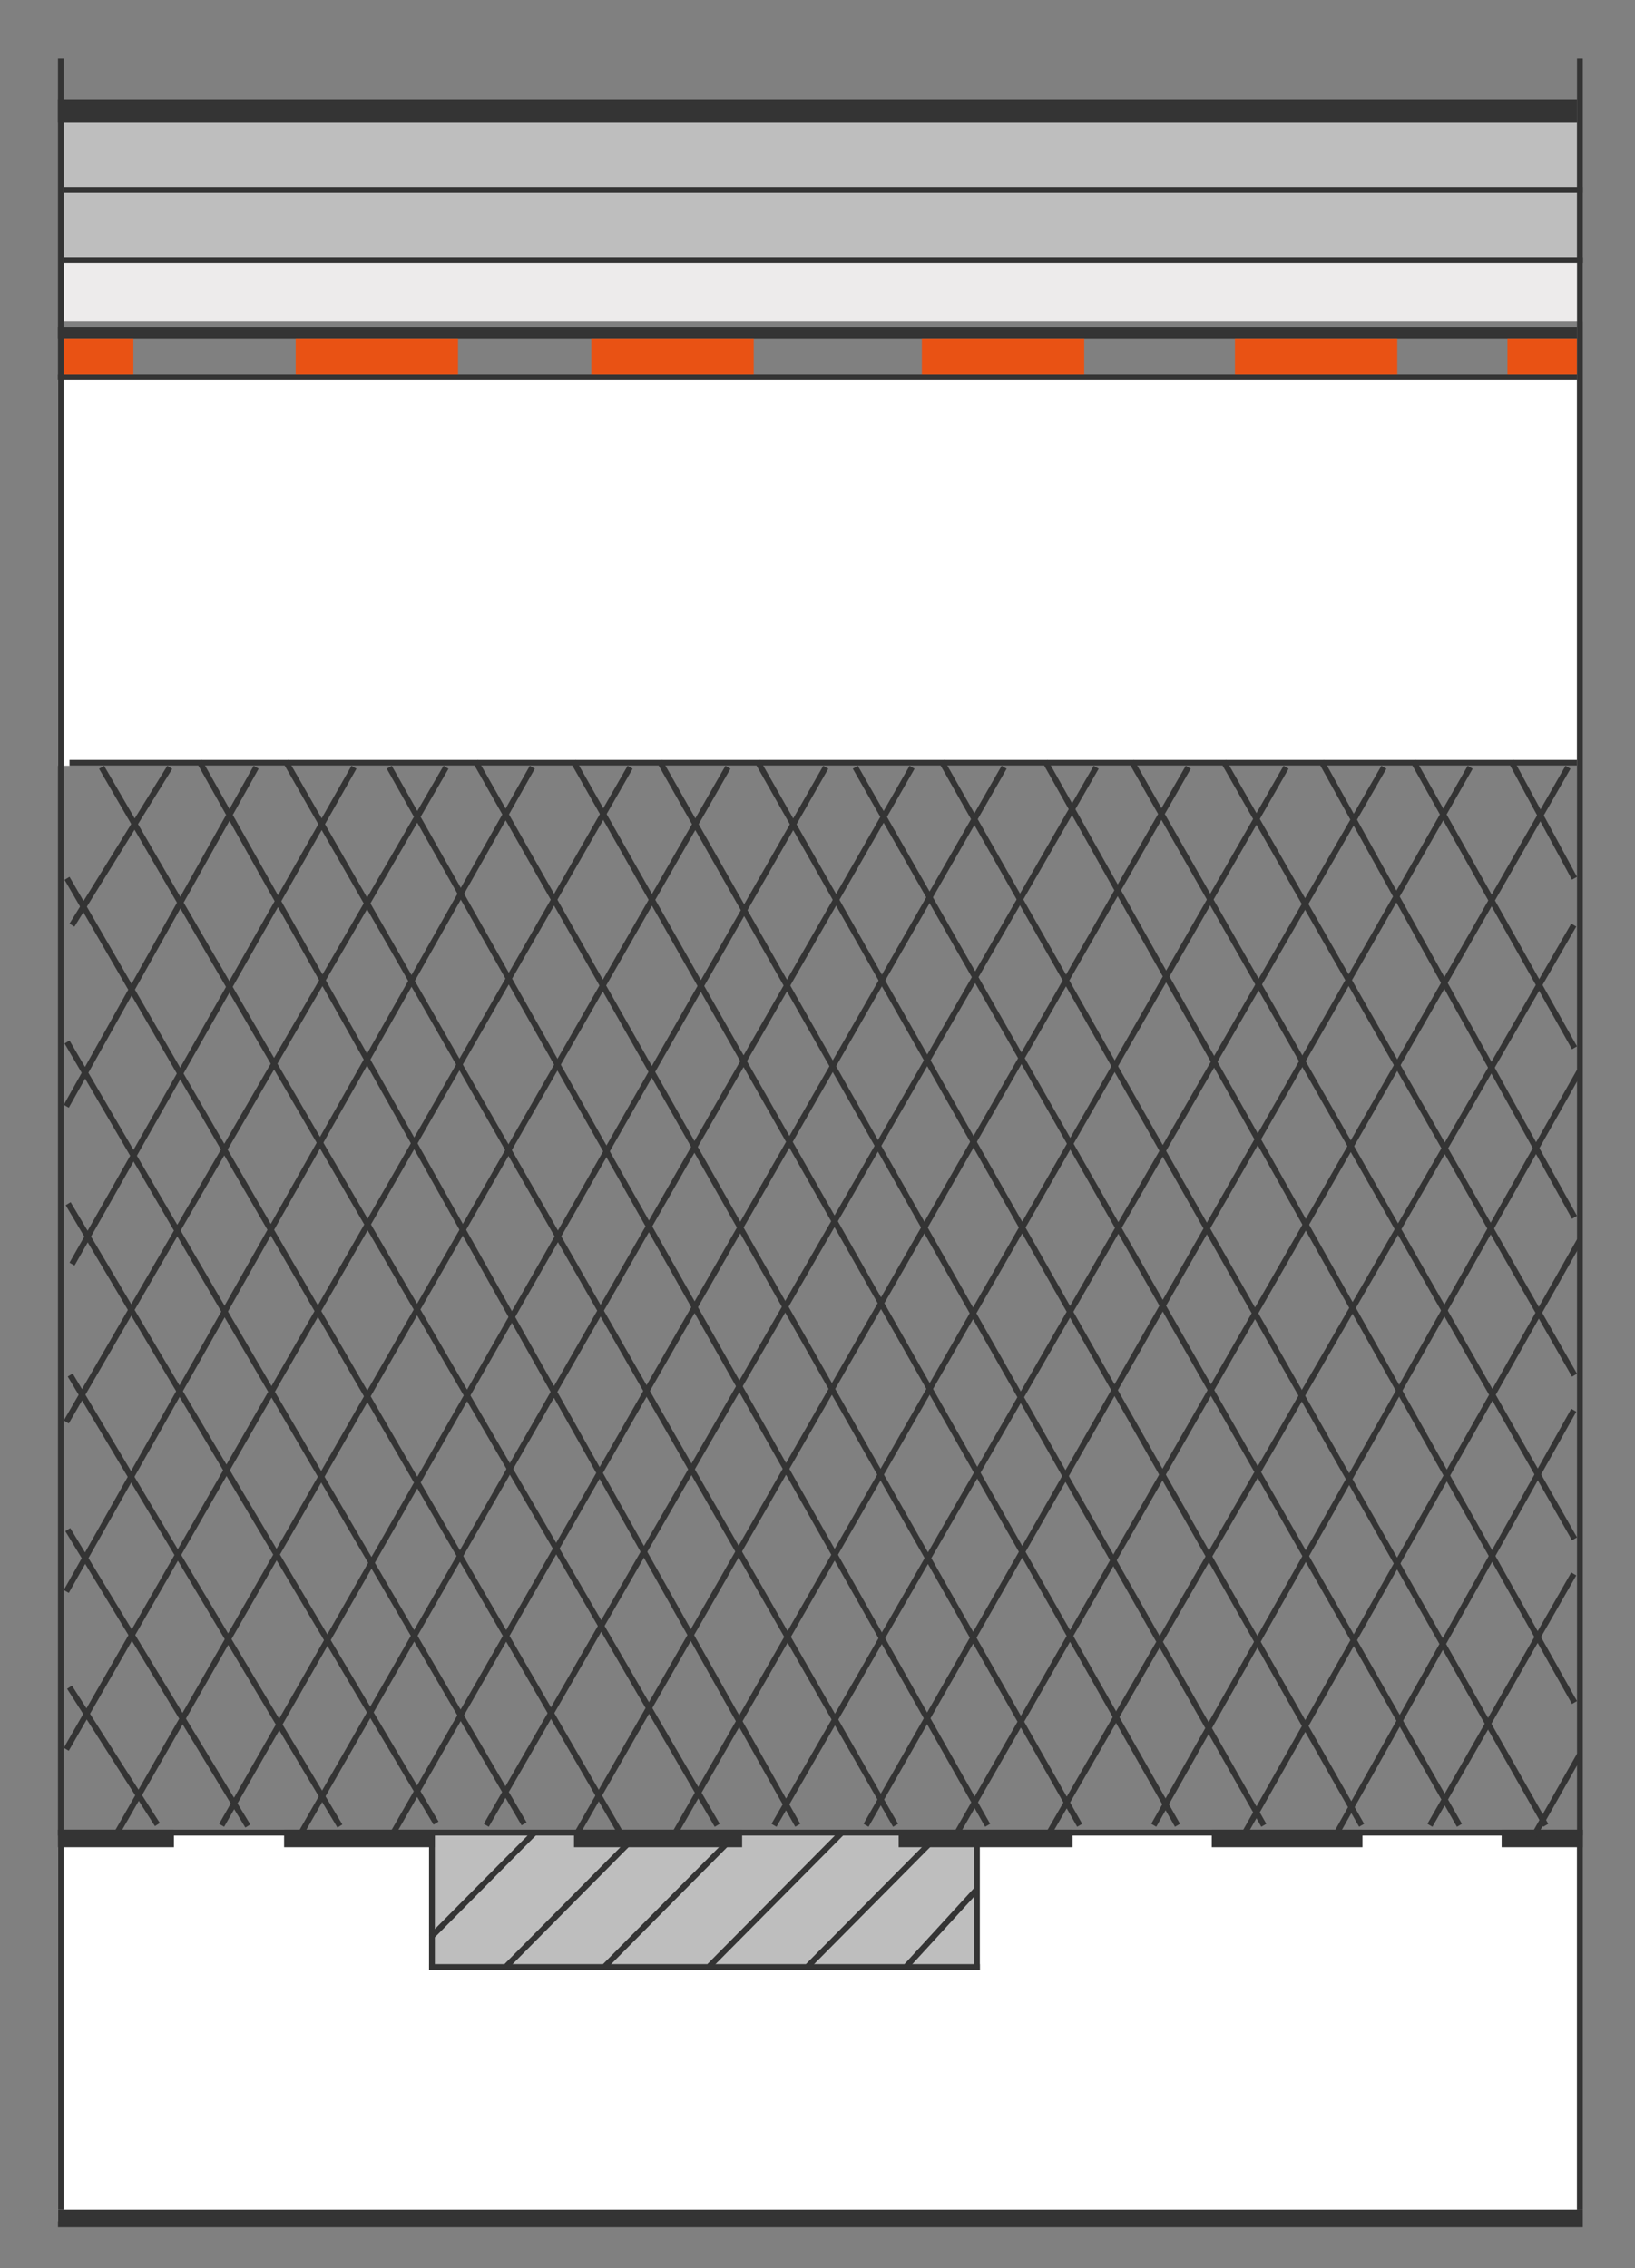 <?xml version="1.0" encoding="UTF-8"?> <svg xmlns="http://www.w3.org/2000/svg" width="137" height="190" viewBox="0 0 137 190" fill="none"><rect x="0" y="0" width="137" height="190" fill="#808080" stroke="none"/> <g clip-path="url(#clip0_1040_5024)"> <path d="M4.858 153.763H132.142V186.082H4.858V153.763Z" fill="white"></path> <path d="M4.858 31.83H132.142V64.15H4.858V31.83Z" fill="white"></path> <path d="M5.344 10.284H132.142V22.036H5.344V10.284Z" fill="#BEBEBE"></path> <path d="M35.95 153.763H81.617V165.026H35.95V153.763Z" fill="#BEBEBE"></path> <path fill-rule="evenodd" clip-rule="evenodd" d="M132.627 26.933H5.344V21.546H132.627V26.933Z" fill="#343434"></path> <path fill-rule="evenodd" clip-rule="evenodd" d="M132.627 186.572H4.858V185.103H132.627V186.572Z" fill="#343434"></path> <path fill-rule="evenodd" clip-rule="evenodd" d="M132.142 10.284H4.858V8.325H132.142V10.284Z" fill="#343434"></path> <path fill-rule="evenodd" clip-rule="evenodd" d="M132.627 16.16H5.344V15.67H132.627V16.16Z" fill="#343434"></path> <path fill-rule="evenodd" clip-rule="evenodd" d="M132.627 22.036H5.344V21.546H132.627V22.036Z" fill="#343434"></path> <path fill-rule="evenodd" clip-rule="evenodd" d="M132.142 28.402H4.858V27.423H132.142V28.402Z" fill="#343434"></path> <path fill-rule="evenodd" clip-rule="evenodd" d="M132.627 26.933H5.344V22.036H132.627V26.933Z" fill="#EDEBEB"></path> <path fill-rule="evenodd" clip-rule="evenodd" d="M132.142 31.83H4.858V31.34H132.142V31.83Z" fill="#343434"></path> <path fill-rule="evenodd" clip-rule="evenodd" d="M132.627 153.763H5.344V153.273H132.627V153.763Z" fill="#343434"></path> <path fill-rule="evenodd" clip-rule="evenodd" d="M11.174 31.34H5.344V28.402H11.174V31.34Z" fill="#E95214"></path> <path fill-rule="evenodd" clip-rule="evenodd" d="M132.142 31.34H126.312V28.402H132.142V31.34Z" fill="#E95214"></path> <path fill-rule="evenodd" clip-rule="evenodd" d="M38.379 31.34H24.776V28.402H38.379V31.34Z" fill="#E95214"></path> <path fill-rule="evenodd" clip-rule="evenodd" d="M63.156 31.34H49.553V28.402H63.156V31.34Z" fill="#E95214"></path> <path fill-rule="evenodd" clip-rule="evenodd" d="M90.847 31.34H77.245V28.402H90.847V31.34Z" fill="#E95214"></path> <path fill-rule="evenodd" clip-rule="evenodd" d="M117.081 31.34H103.479V28.402H117.081V31.34Z" fill="#E95214"></path> <path fill-rule="evenodd" clip-rule="evenodd" d="M14.574 154.742H4.858V153.273H14.574V154.742Z" fill="#343434"></path> <path fill-rule="evenodd" clip-rule="evenodd" d="M36.436 154.742H23.805V153.273H36.436V154.742Z" fill="#343434"></path> <path fill-rule="evenodd" clip-rule="evenodd" d="M62.184 154.742H48.096V153.273H62.184V154.742Z" fill="#343434"></path> <path fill-rule="evenodd" clip-rule="evenodd" d="M89.876 154.742H75.301V153.273H89.876V154.742Z" fill="#343434"></path> <path fill-rule="evenodd" clip-rule="evenodd" d="M114.166 154.742H101.535V153.273H114.166V154.742Z" fill="#343434"></path> <path fill-rule="evenodd" clip-rule="evenodd" d="M132.628 154.742L125.826 154.742L125.826 153.273L132.628 153.273L132.628 154.742Z" fill="#343434"></path> <path fill-rule="evenodd" clip-rule="evenodd" d="M35.95 165.026L35.95 153.763L36.436 153.763L36.436 165.026L35.95 165.026Z" fill="#343434"></path> <path fill-rule="evenodd" clip-rule="evenodd" d="M81.617 165.026L81.617 153.763L82.103 153.763L82.103 165.026L81.617 165.026Z" fill="#343434"></path> <path fill-rule="evenodd" clip-rule="evenodd" d="M35.95 164.536L82.103 164.536L82.103 165.026L35.95 165.026L35.95 164.536Z" fill="#343434"></path> <path fill-rule="evenodd" clip-rule="evenodd" d="M35.95 162.088L44.695 153.273L45.038 153.619L36.293 162.434L35.95 162.088Z" fill="#343434"></path> <path fill-rule="evenodd" clip-rule="evenodd" d="M42.266 164.536L52.954 153.763L53.297 154.109L42.609 164.882L42.266 164.536Z" fill="#343434"></path> <path fill-rule="evenodd" clip-rule="evenodd" d="M59.269 164.536L70.443 153.273L70.787 153.619L59.613 164.882L59.269 164.536Z" fill="#343434"></path> <path fill-rule="evenodd" clip-rule="evenodd" d="M50.525 164.536L61.213 153.763L61.556 154.109L50.868 164.882L50.525 164.536Z" fill="#343434"></path> <path fill-rule="evenodd" clip-rule="evenodd" d="M67.528 164.536L78.216 153.763L78.56 154.109L67.872 164.882L67.528 164.536Z" fill="#343434"></path> <path fill-rule="evenodd" clip-rule="evenodd" d="M75.787 164.536L81.617 158.17L81.974 158.503L76.144 164.868L75.787 164.536Z" fill="#343434"></path> <path fill-rule="evenodd" clip-rule="evenodd" d="M128.255 153.763L132.141 146.907L132.563 147.15L128.676 154.006L128.255 153.763Z" fill="#343434"></path> <path fill-rule="evenodd" clip-rule="evenodd" d="M4.858 185.103L4.858 4.897L5.344 4.897L5.344 185.103L4.858 185.103Z" fill="#343434"></path> <path fill-rule="evenodd" clip-rule="evenodd" d="M132.142 185.103L132.142 4.897L132.627 4.897L132.627 185.103L132.142 185.103Z" fill="#343434"></path> <path fill-rule="evenodd" clip-rule="evenodd" d="M132.141 64.15H5.826V63.66H132.141V64.15Z" fill="#343434"></path> <path fill-rule="evenodd" clip-rule="evenodd" d="M5.826 77.371L14.022 64.15L14.432 64.412L6.236 77.633L5.826 77.371Z" fill="#343434"></path> <path fill-rule="evenodd" clip-rule="evenodd" d="M8.719 64.149L60.306 152.784L59.888 153.034L8.301 64.4L8.719 64.149Z" fill="#343434"></path> <path fill-rule="evenodd" clip-rule="evenodd" d="M5.826 73.454L52.11 153.273L51.692 153.523L5.408 73.704L5.826 73.454Z" fill="#343434"></path> <path fill-rule="evenodd" clip-rule="evenodd" d="M16.915 63.66L67.055 152.784L66.634 153.028L16.494 63.904L16.915 63.66Z" fill="#343434"></path> <path fill-rule="evenodd" clip-rule="evenodd" d="M24.147 63.66L75.251 152.784L74.832 153.031L23.728 63.908L24.147 63.66Z" fill="#343434"></path> <path fill-rule="evenodd" clip-rule="evenodd" d="M32.825 64.15L82.965 152.784L82.545 153.029L32.404 64.395L32.825 64.15Z" fill="#343434"></path> <path fill-rule="evenodd" clip-rule="evenodd" d="M40.056 63.66L90.679 152.784L90.259 153.03L39.636 63.906L40.056 63.66Z" fill="#343434"></path> <path fill-rule="evenodd" clip-rule="evenodd" d="M48.252 63.66L98.875 152.784L98.455 153.03L47.832 63.906L48.252 63.66Z" fill="#343434"></path> <path fill-rule="evenodd" clip-rule="evenodd" d="M55.484 63.66L106.107 152.784L105.687 153.03L55.064 63.906L55.484 63.66Z" fill="#343434"></path> <path fill-rule="evenodd" clip-rule="evenodd" d="M63.681 63.66L114.303 152.784L113.883 153.03L63.261 63.906L63.681 63.66Z" fill="#343434"></path> <path fill-rule="evenodd" clip-rule="evenodd" d="M71.876 64.15L122.499 152.784L122.08 153.031L71.457 64.397L71.876 64.15Z" fill="#343434"></path> <path fill-rule="evenodd" clip-rule="evenodd" d="M79.108 63.66L129.731 152.784L129.311 153.03L78.688 63.906L79.108 63.66Z" fill="#343434"></path> <path fill-rule="evenodd" clip-rule="evenodd" d="M87.787 63.66L132.142 142.5L131.721 142.744L87.366 63.904L87.787 63.66Z" fill="#343434"></path> <path fill-rule="evenodd" clip-rule="evenodd" d="M95.019 63.66L132.142 128.789L131.722 129.035L94.599 63.907L95.019 63.66Z" fill="#343434"></path> <path fill-rule="evenodd" clip-rule="evenodd" d="M102.732 63.66L132.141 115.077L131.722 115.325L102.313 63.907L102.732 63.66Z" fill="#343434"></path> <path fill-rule="evenodd" clip-rule="evenodd" d="M110.928 63.66L132.142 101.856L131.719 102.098L110.506 63.902L110.928 63.66Z" fill="#343434"></path> <path fill-rule="evenodd" clip-rule="evenodd" d="M5.827 87.164L44.122 152.658L43.705 152.909L5.41 87.415L5.827 87.164Z" fill="#343434"></path> <path fill-rule="evenodd" clip-rule="evenodd" d="M5.92 100.707L36.745 152.596L36.33 152.85L5.504 100.961L5.92 100.707Z" fill="#343434"></path> <path fill-rule="evenodd" clip-rule="evenodd" d="M6.092 115.061L28.687 152.839L28.273 153.095L5.677 115.316L6.092 115.061Z" fill="#343434"></path> <path fill-rule="evenodd" clip-rule="evenodd" d="M5.887 128.012L20.972 152.838L20.559 153.096L5.474 128.27L5.887 128.012Z" fill="#343434"></path> <path fill-rule="evenodd" clip-rule="evenodd" d="M6.029 141.203L13.39 152.71L12.984 152.978L5.623 141.471L6.029 141.203Z" fill="#343434"></path> <path fill-rule="evenodd" clip-rule="evenodd" d="M5.344 92.552L21.254 64.15L21.675 64.393L5.765 92.795L5.344 92.552Z" fill="#343434"></path> <path fill-rule="evenodd" clip-rule="evenodd" d="M5.826 105.773L29.45 64.15L29.87 64.395L6.246 106.019L5.826 105.773Z" fill="#343434"></path> <path fill-rule="evenodd" clip-rule="evenodd" d="M5.344 118.995L37.164 64.15L37.581 64.4L5.762 119.245L5.344 118.995Z" fill="#343434"></path> <path fill-rule="evenodd" clip-rule="evenodd" d="M5.344 133.196L44.395 64.15L44.816 64.395L5.764 133.441L5.344 133.196Z" fill="#343434"></path> <path fill-rule="evenodd" clip-rule="evenodd" d="M5.344 146.418L52.591 64.15L53.01 64.398L5.762 146.666L5.344 146.418Z" fill="#343434"></path> <path fill-rule="evenodd" clip-rule="evenodd" d="M9.683 153.273L60.788 64.15L61.206 64.397L10.102 153.521L9.683 153.273Z" fill="#343434"></path> <path fill-rule="evenodd" clip-rule="evenodd" d="M18.361 152.784L68.984 64.15L69.403 64.397L18.781 153.031L18.361 152.784Z" fill="#343434"></path> <path fill-rule="evenodd" clip-rule="evenodd" d="M25.111 153.273L76.216 64.15L76.635 64.397L25.53 153.521L25.111 153.273Z" fill="#343434"></path> <path fill-rule="evenodd" clip-rule="evenodd" d="M32.825 153.273L83.93 64.15L84.349 64.397L33.244 153.521L32.825 153.273Z" fill="#343434"></path> <path fill-rule="evenodd" clip-rule="evenodd" d="M40.539 152.784L91.644 64.15L92.062 64.398L40.957 153.032L40.539 152.784Z" fill="#343434"></path> <path fill-rule="evenodd" clip-rule="evenodd" d="M48.252 153.273L99.357 64.15L99.776 64.397L48.672 153.521L48.252 153.273Z" fill="#343434"></path> <path fill-rule="evenodd" clip-rule="evenodd" d="M56.449 153.273L107.554 64.15L107.973 64.397L56.868 153.521L56.449 153.273Z" fill="#343434"></path> <path fill-rule="evenodd" clip-rule="evenodd" d="M64.645 152.784L115.75 64.15L116.168 64.398L65.063 153.032L64.645 152.784Z" fill="#343434"></path> <path fill-rule="evenodd" clip-rule="evenodd" d="M72.359 152.784L122.981 64.15L123.401 64.397L72.778 153.031L72.359 152.784Z" fill="#343434"></path> <path fill-rule="evenodd" clip-rule="evenodd" d="M80.072 153.273L131.177 64.15L131.596 64.397L80.491 153.521L80.072 153.273Z" fill="#343434"></path> <path fill-rule="evenodd" clip-rule="evenodd" d="M87.787 153.273L131.66 77.371L132.078 77.621L88.205 153.523L87.787 153.273Z" fill="#343434"></path> <path fill-rule="evenodd" clip-rule="evenodd" d="M96.464 152.783L132.141 89.613L132.562 89.859L96.885 153.029L96.464 152.783Z" fill="#343434"></path> <path fill-rule="evenodd" clip-rule="evenodd" d="M104.178 153.273L132.142 103.814L132.562 104.06L104.599 153.518L104.178 153.273Z" fill="#343434"></path> <path fill-rule="evenodd" clip-rule="evenodd" d="M111.893 153.273L131.66 118.015L132.081 118.259L112.314 153.517L111.893 153.273Z" fill="#343434"></path> <path fill-rule="evenodd" clip-rule="evenodd" d="M119.606 152.783L131.659 131.727L132.079 131.974L120.026 153.031L119.606 152.783Z" fill="#343434"></path> <path fill-rule="evenodd" clip-rule="evenodd" d="M118.642 63.66L132.142 87.655L131.721 87.899L118.221 63.904L118.642 63.66Z" fill="#343434"></path> <path fill-rule="evenodd" clip-rule="evenodd" d="M126.838 63.66L132.142 73.454L131.717 73.691L126.413 63.897L126.838 63.66Z" fill="#343434"></path> </g> <defs> <clipPath id="clip0_1040_5024"> <rect width="137" height="190" fill="white"></rect> </clipPath> </defs> </svg> 